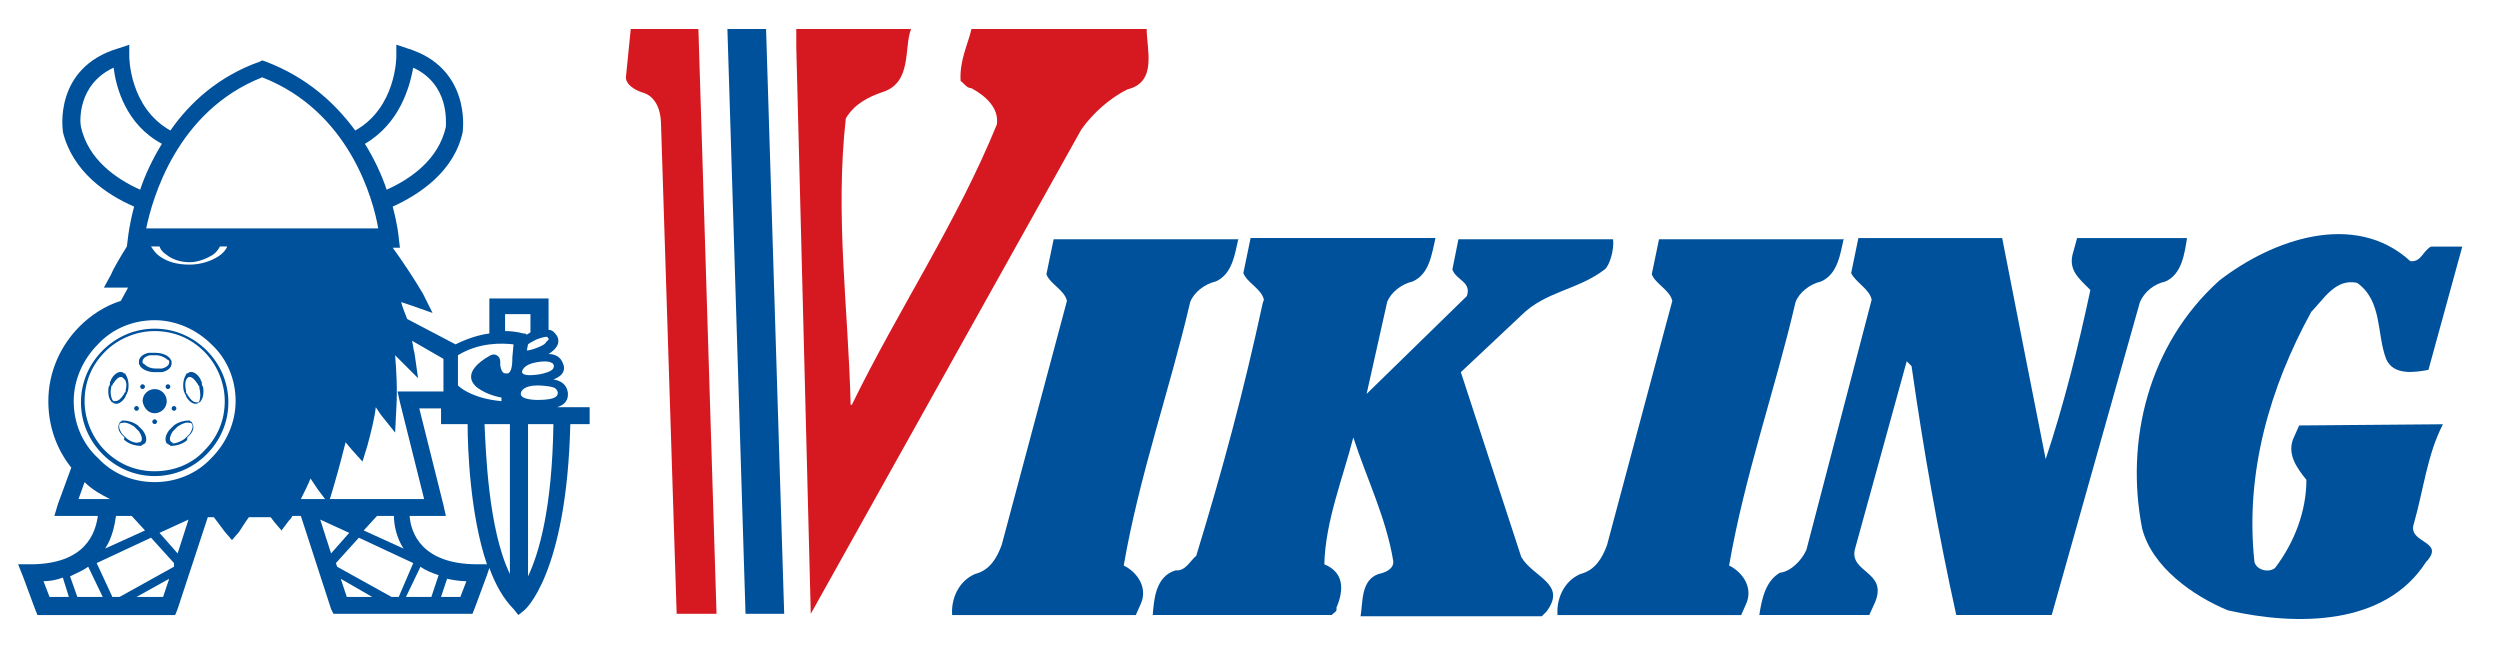 <?xml version="1.0" encoding="utf-8"?>
<!-- Generator: Adobe Illustrator 22.0.1, SVG Export Plug-In . SVG Version: 6.00 Build 0)  -->
<svg version="1.1" id="Layer_1" xmlns="http://www.w3.org/2000/svg" xmlns:xlink="http://www.w3.org/1999/xlink" x="0px" y="0px"
	 viewBox="0 0 206.9 53.9" style="enable-background:new 0 0 206.9 53.9;" xml:space="preserve">
<style type="text/css">
	.st0{fill:#00519B;}
	.st1{fill:#D61920;}
</style>
<title>brand_logo / fixed / viking copy 2</title>
<desc>Created with Sketch.</desc>
<g id="Group-20" transform="translate(174, 26)">
	<path id="Fill-1" class="st0" d="M-161.2,8.2c0.5,0,1-0.4,1-1c0-0.5-0.4-1-1-1c-0.5,0-1,0.4-1,1C-162.1,7.8-161.7,8.2-161.2,8.2
		L-161.2,8.2z M-160.1,6.2c0.1,0,0.2-0.1,0.2-0.2s-0.1-0.2-0.2-0.2c-0.1,0-0.2,0.1-0.2,0.2C-160.3,6.1-160.2,6.2-160.1,6.2
		L-160.1,6.2z M-162.2,6.2c0.1,0,0.2-0.1,0.2-0.2s-0.1-0.2-0.2-0.2c-0.1,0-0.2,0.1-0.2,0.2C-162.4,6.1-162.3,6.2-162.2,6.2
		L-162.2,6.2z M-161.2,9.1c0.1,0,0.2-0.1,0.2-0.2c0-0.1-0.1-0.2-0.2-0.2c-0.1,0-0.2,0.1-0.2,0.2C-161.4,9-161.3,9.1-161.2,9.1
		L-161.2,9.1z M-162.7,8c0.1,0,0.2-0.1,0.2-0.2s-0.1-0.2-0.2-0.2c-0.1,0-0.2,0.1-0.2,0.2S-162.8,8-162.7,8L-162.7,8z M-159.6,8
		c0.1,0,0.2-0.1,0.2-0.2s-0.1-0.2-0.2-0.2c-0.1,0-0.2,0.1-0.2,0.2S-159.7,8-159.6,8L-159.6,8z M-129.8,2.2c-0.2,0.1-0.4,0.2-0.5,0.3
		l-0.1,0.5c0.3,0,0.8-0.2,0.8-0.2l0,0c0.5-0.2,0.7-0.3,0.8-0.5c0.2-0.2,0.3-0.2,0.1-0.4C-128.7,1.8-129.5,2-129.8,2.2L-129.8,2.2z
		 M-130.4,1.7c0.1-0.1,0.2-0.1,0.3-0.2V0h-2.1v1.4c0.9,0,1.5,0.2,1.5,0.2C-130.5,1.6-130.5,1.6-130.4,1.7L-130.4,1.7z M-129.7,4
		c-1,0.2-1.1,0.7-1.1,0.8c0.1,0.4,1.2,0.2,1.3,0.2c0.7-0.1,1.1-0.3,1.2-0.4c0.2-0.2,0.2-0.5-0.1-0.6C-128.8,3.8-129.7,4-129.7,4
		L-129.7,4z M-128.1,6.1c-0.5-0.2-1.4-0.2-1.4-0.2c-1.2,0-1.4,0.5-1.4,0.7c0,0.5,1.3,0.5,1.4,0.5l0,0l0,0l0,0l0,0l0,0
		c0.8,0,1.2-0.1,1.4-0.2C-127.7,6.7-127.8,6.3-128.1,6.1L-128.1,6.1z M-130.3,9.1v12.6c0.9-1.9,2-5.6,2.1-12.6
		C-128.2,9.1-130.3,9.1-130.3,9.1z M-131.8,21.5V9.1h-2.1C-133.8,11.2-133.6,17.8-131.8,21.5L-131.8,21.5z M-162.7,23.4h2.2l0.5-1.5
		L-162.7,23.4z M-167.6,23.4h2.1l-1.2-2.5c-0.4,0.3-0.9,0.5-1.5,0.8L-167.6,23.4z M-159.6,20.6l-1.9-2.1l-4.5,2.1l1.3,2.8h0.6
		l4.5-2.5V20.6z M-160.8,18.1l1.5,1.7l0.9-2.8L-160.8,18.1z M-170.4,22.1l0.5,1.3h1.6l-0.5-1.6C-169.3,22-169.9,22.1-170.4,22.1
		L-170.4,22.1z M-137,21.9l-0.5,1.5h1.6l0.5-1.3C-136,22.1-136.5,22-137,21.9L-137,21.9z M-143.2,23.4l-2.6-1.5l0.5,1.5H-143.2z
		 M-139.2,20.9l-1.2,2.5h2.1l0.6-1.8C-138.3,21.4-138.8,21.2-139.2,20.9L-139.2,20.9z M-145.1,18.1l-2.4-1.1l0.9,2.8L-145.1,18.1z
		 M-139.8,20.6l-4.5-2.1l-1.9,2.1l0.1,0.3l4.5,2.5h0.6L-139.8,20.6z M-141.4,16.7h-1.4l-1.1,1.2l3.3,1.5
		C-141.2,18.5-141.4,17.4-141.4,16.7L-141.4,16.7z M-137.5,7.8h-1.8l2,8l0.2,0.9h-0.9h-2.1c0.1,1.4,1,4,5.6,4h0.8
		c-1.4-4.1-1.6-9.6-1.6-11.6h-2.2V7.8z M-163.1,16.7h-1.3c-0.1,0.7-0.3,1.8-0.9,2.7l3.3-1.5L-163.1,16.7z M-152.3-19.6
		c-7.1,2.8-9.1,10.1-9.6,12.5h19.2C-143.1-9.5-145.1-16.8-152.3-19.6L-152.3-19.6z M-143.8-14.1c0.8,1.3,1.4,2.6,1.8,3.8
		c2-0.9,4.3-2.5,4.9-5.2c0-0.4,0.3-3.5-2.7-4.9C-140.1-18.8-140.9-15.8-143.8-14.1L-143.8-14.1z M-162.4-10.3c0.4-1.2,1-2.5,1.8-3.8
		c-3-1.6-3.8-4.7-4-6.3c-3,1.4-2.8,4.5-2.7,4.9C-166.7-12.8-164.4-11.2-162.4-10.3L-162.4-10.3z M-158.3-4.1L-158.3-4.1
		c0.9,0,1.8-0.3,2.4-0.7c0.3-0.2,0.6-0.5,0.7-0.8h-0.6c-0.1,0.2-0.3,0.5-0.6,0.7c-0.5,0.3-1.2,0.6-1.9,0.6l0,0l0,0
		c-0.7,0-1.4-0.2-1.9-0.6c-0.3-0.2-0.5-0.4-0.6-0.7h-0.7c0.2,0.3,0.4,0.6,0.7,0.8C-160.1-4.3-159.3-4.1-158.3-4.1L-158.3-4.1z
		 M-147.1,15.3l-0.6-0.8l-0.6-0.9c-0.2,0.5-0.5,1.1-0.8,1.7H-147.1z M-139.9,2.2c0.1,0.4,0.1,0.7,0.2,1l0.3,2.1l-1.5-1.5l-0.4-0.4
		c0.1,1.2,0.2,2.8,0.1,4.4l-0.1,2l-1.2-1.5l-0.4-0.6c-0.1,0.9-0.4,2.1-0.7,3.2l-0.4,1.3l-0.9-1l-0.5-0.6c-0.2,0.8-0.5,2-1,3.7
		l-0.3,1h7.8l-2-8l-0.2-0.9h0.9h2.9V3.7L-139.9,2.2z M-168.1,12.7c-1.2-1.5-1.9-3.4-1.9-5.5l0,0l0,0c0-2.4,1-4.6,2.6-6.2l0,0
		c0.9-0.9,2.1-1.7,3.4-2.1l0.6-1.1h-0.8h-1.2l0.6-1.1c0.2-0.5,0.8-1.5,1.3-2.3l0,0l0.1-0.8c0,0,0.1-1,0.5-2.5
		c-2.3-1-5.1-2.9-5.9-6.2v-0.1c0,0-0.8-5.2,4.6-6.8l0.9-0.3v1c0,0,0,4.2,3.4,6.1c1.6-2.3,4-4.5,7.4-5.7l0.2-0.1l0.3,0.1
		c3.4,1.3,5.7,3.4,7.4,5.7c3.4-1.9,3.4-6.1,3.4-6.1v-1l0.9,0.3c5.3,1.6,4.6,6.8,4.6,6.8v0.1c-0.7,3.3-3.6,5.2-5.8,6.2
		c0.4,1.5,0.5,2.5,0.5,2.6l0.1,0.8h-0.6c0.8,1.1,1.8,2.6,2.5,3.8l0.8,1.6l-1.7-0.6l-0.9-0.3c0.1,0.4,0.3,0.9,0.5,1.4l4,2.1
		c1-0.5,2-0.8,2.8-0.9v-2.2v-0.7h0.7h3.5h0.7v0.7v1.9c0.3,0,0.5,0.2,0.7,0.5c0.1,0.2,0.4,0.8-0.7,1.5c0.5,0,1,0.2,1.2,0.8
		c0.1,0.2,0.3,0.9-0.8,1.3c0.6,0.1,1.1,0.4,1.2,1.1c0,0.2,0.1,0.9-0.9,1.2h0.4h2.3v1.4h-1.6c-0.3,12.5-3.8,15.4-3.8,15.4l-0.5,0.4
		l-0.4-0.5c-0.8-0.8-1.5-2-2-3.4l-0.2,0.6l-1,2.7l-0.2,0.5h-0.6h-10.4h-0.5l-0.2-0.4l-2.5-7.7h-0.7c-0.1,0.2-0.2,0.3-0.3,0.4
		l-0.6,0.8l-0.6-0.7l-0.3-0.4h-1.8c-0.3,0.4-0.6,0.9-0.8,1.2l-0.6,0.7l-0.6-0.7l-0.9-1.2h-0.5l-2.5,7.6l-0.2,0.5h-0.5h-10.4h-0.5
		l-0.2-0.5l-1-2.7l-0.4-1h1c4.6,0,5.4-2.6,5.6-4h-2.5h-1.1l0.3-1L-168.1,12.7z M-164.9,15.3c-0.8-0.4-1.5-0.8-2.1-1.4l-0.5,1.4
		H-164.9z M-161.2,13.4c1.7,0,3.2-0.7,4.3-1.8c1.1-1.1,1.8-2.6,1.8-4.3l0,0l0,0c0-1.7-0.7-3.2-1.8-4.3l0,0c-1.1-1.1-2.6-1.8-4.3-1.8
		l0,0l0,0c-1.7,0-3.2,0.7-4.3,1.8l0,0c-1.1,1.1-1.8,2.6-1.8,4.3l0,0l0,0c0,1.7,0.7,3.2,1.8,4.3l0,0
		C-164.4,12.7-162.9,13.4-161.2,13.4L-161.2,13.4L-161.2,13.4z M-161.2,13L-161.2,13c-1.6,0-3-0.6-4.1-1.7l0,0c-1-1-1.7-2.5-1.7-4.1
		l0,0l0,0c0-1.6,0.6-3,1.7-4.1l0,0c1-1,2.5-1.7,4.1-1.7l0,0l0,0c1.6,0,3,0.6,4.1,1.7c1,1,1.7,2.5,1.7,4.1l0,0l0,0
		c0,1.6-0.6,3-1.7,4.1C-158.1,12.4-159.6,13-161.2,13L-161.2,13z M-161.2,13.9L-161.2,13.9c1.8,0,3.5-0.7,4.7-2c1.2-1.2,2-2.9,2-4.7
		l0,0l0,0c0-1.8-0.7-3.5-2-4.7c-1.2-1.2-2.9-2-4.7-2l0,0l0,0c-1.8,0-3.5,0.7-4.7,2l0,0c-1.2,1.2-2,2.9-2,4.7l0,0l0,0
		c0,1.8,0.7,3.5,2,4.7C-164.7,13.2-163,13.9-161.2,13.9L-161.2,13.9z M-149.7-5.4l0.2-0.2h0.4c0.1,0.2,0.3,0.5,0.6,0.7
		c0.5,0.3,1.2,0.6,1.9,0.6l0,0l0,0c0.8,0,1.4-0.2,1.9-0.6c0.3-0.2,0.5-0.4,0.6-0.7h0.6c-0.2,0.3-0.4,0.6-0.7,0.8
		c-0.6,0.4-1.5,0.7-2.4,0.7l0,0l0,0c-0.9,0-1.8-0.3-2.4-0.7C-149.3-5-149.5-5.2-149.7-5.4L-149.7-5.4z M-154.6-5.1l2.4,4.3l2.2-3.9
		c0.2,0.2,0.4,0.4,0.6,0.5c0.7,0.5,1.7,0.8,2.8,0.8l0,0l0,0c1.1,0,2.1-0.3,2.8-0.8c0.3-0.2,0.6-0.5,0.8-0.8c0.5,0.6,1,1.4,1.6,2.2
		l-0.4-0.1l-1.4-0.5l0.5,1.4c0,0,0.6,1.5,1,3.1l-1.4-1.4l0.2,2c0,0,0.2,1.8,0.3,4l-0.3-0.3l-1.1-1.5l-0.2,1.9c0,0-0.1,1.6-0.5,3.3
		l-0.5-0.6l-1-1.2l-0.3,1.5c0,0-0.2,0.9-0.9,3.6l-0.5-0.7l-0.8-1.1l-0.5,1.2c0,0-0.8,2.1-1.6,3.5l-1.3-1.7l-0.6-0.8l-0.5,0.9
		c0,0-0.9,1.4-1.6,2.4l-1.4-1.7c0.4-0.3,0.9-0.7,1.3-1c1.6-1.6,2.6-3.8,2.6-6.2l0,0l0,0c0-2.4-1-4.6-2.6-6.2
		c-0.1-0.1-0.2-0.2-0.2-0.2c0.9,0.1,1.8,0.2,2.8,0.2c0.1,0,0.2,0,0.4,0c1.4,0,2.7-0.2,4-0.4c0.3-0.1,0.6-0.1,0.9-0.2
		c1.5-0.4,2.8-0.9,3.4-1.4l-0.2-0.3c-0.6,0.4-1.7,0.9-3.2,1.3c-0.3,0.1-0.6,0.1-0.9,0.2c-1.2,0.2-2.6,0.4-3.9,0.4h-0.3
		c-1.1,0-2.3-0.1-3.3-0.3c-1.5-1.2-3.4-1.9-5.5-1.9l0,0l0,0c-0.3,0-0.7,0-1,0.1l0.6-1l0.6-1.1h-1.3h-0.8c0.3-0.5,0.7-1.1,0.9-1.5
		c0.2,0.4,0.5,0.7,0.9,1c0.7,0.5,1.7,0.8,2.8,0.8l0,0l0,0c1.1,0,2.1-0.3,2.8-0.8C-155.1-4.5-154.8-4.8-154.6-5.1L-154.6-5.1z
		 M-158.7,10.3c0.1-0.1,0.1-0.1,0.2-0.2c0.1-0.1,0.1-0.1,0.2-0.2c0.2-0.3,0.3-0.6,0.2-0.8l0,0l-0.1-0.1l0,0h-0.1
		c-0.3-0.1-0.7,0.1-1,0.3l0,0l0,0c-0.1,0.1-0.1,0.1-0.2,0.2l0,0c-0.1,0.1-0.1,0.1-0.2,0.2c-0.2,0.3-0.3,0.6-0.2,0.8l0,0l0.1,0.1
		c0,0,0.1,0,0.1,0.1C-159.5,10.7-159.1,10.6-158.7,10.3C-158.8,10.3-158.8,10.3-158.7,10.3L-158.7,10.3z M-158.6,10.5
		c-0.4,0.3-0.9,0.4-1.2,0.4c-0.1,0-0.1,0-0.2-0.1l0,0c-0.1,0-0.1-0.1-0.2-0.1l0,0l0,0l0,0c-0.2-0.3-0.1-0.7,0.2-1.1
		c0.1-0.1,0.1-0.1,0.2-0.2l0,0c0.1-0.1,0.1-0.1,0.2-0.2l0,0l0,0c0.4-0.3,0.9-0.4,1.2-0.4c0.1,0,0.1,0,0.2,0.1l0,0
		c0.1,0,0.1,0.1,0.1,0.1l0,0c0.2,0.3,0.1,0.7-0.2,1c-0.1,0.1-0.1,0.1-0.2,0.2l0,0C-158.5,10.4-158.5,10.4-158.6,10.5L-158.6,10.5
		L-158.6,10.5z M-157.5,6.1c0-0.1,0-0.2-0.1-0.2c0-0.1-0.1-0.2-0.1-0.2c-0.2-0.3-0.4-0.5-0.6-0.5l0,0h-0.1l0,0l-0.1,0.1
		c-0.2,0.2-0.2,0.6-0.1,1.1l0,0l0,0c0,0.1,0,0.2,0.1,0.2c0,0.1,0.1,0.2,0.1,0.2c0.2,0.3,0.4,0.5,0.7,0.5l0,0h0.1l0.1-0.1
		C-157.4,6.9-157.4,6.5-157.5,6.1L-157.5,6.1L-157.5,6.1z M-157.2,6c0.1,0.5,0,1-0.2,1.2c0,0.1-0.1,0.1-0.1,0.1
		c-0.1,0-0.1,0.1-0.2,0.1l0,0l0,0c-0.3,0.1-0.7-0.2-0.9-0.6c0-0.1-0.1-0.2-0.1-0.2l0,0c0-0.1-0.1-0.2-0.1-0.3l0,0l0,0
		c-0.1-0.5,0-1,0.2-1.3c0-0.1,0.1-0.1,0.1-0.1l0,0c0.1,0,0.1-0.1,0.2-0.1l0,0c0.3-0.1,0.7,0.2,0.9,0.6c0,0.1,0.1,0.2,0.1,0.2l0,0
		C-157.3,5.8-157.3,5.9-157.2,6C-157.3,6-157.2,6-157.2,6L-157.2,6z M-161.1,3.4c-0.1,0-0.2,0-0.3,0l0,0c-0.1,0-0.2,0-0.2,0
		c-0.4,0.1-0.6,0.3-0.6,0.5l0,0V4l0,0c0,0,0,0.1,0.1,0.1c0.2,0.2,0.5,0.4,1,0.4l0,0l0,0c0.1,0,0.2,0,0.3,0l0,0c0.1,0,0.2,0,0.2,0
		c0.4-0.1,0.6-0.3,0.6-0.5l0,0V3.9c0,0,0-0.1-0.1-0.1l0,0C-160.3,3.6-160.7,3.4-161.1,3.4L-161.1,3.4L-161.1,3.4z M-161.1,3.2
		c0.5,0,1,0.2,1.2,0.5l0,0c0,0.1,0.1,0.1,0.1,0.2l0,0c0,0.1,0,0.1,0,0.2l0,0l0,0l0,0c0,0.3-0.3,0.6-0.8,0.7c-0.1,0-0.2,0-0.3,0l0,0
		c-0.1,0-0.2,0-0.3,0l0,0l0,0l0,0c-0.5,0-1-0.2-1.2-0.5c0-0.1-0.1-0.1-0.1-0.2l0,0c0-0.1,0-0.1,0-0.2l0,0c0-0.3,0.3-0.6,0.8-0.7
		c0.1,0,0.2,0,0.3,0l0,0C-161.3,3.2-161.2,3.2-161.1,3.2L-161.1,3.2L-161.1,3.2z M-163.5,10.3c-0.1-0.1-0.1-0.1-0.2-0.2l0,0
		c-0.1-0.1-0.1-0.1-0.2-0.2c-0.2-0.3-0.3-0.6-0.2-0.8l0,0L-164,9l0,0h0.1c0.3-0.1,0.7,0.1,1,0.3l0,0l0,0c0.1,0.1,0.1,0.1,0.2,0.2
		c0.1,0.1,0.1,0.1,0.2,0.2c0.2,0.3,0.3,0.6,0.2,0.8l0,0l0,0l-0.1,0.1l0,0h-0.1l0,0C-162.7,10.7-163.1,10.6-163.5,10.3L-163.5,10.3
		L-163.5,10.3z M-163.6,10.5c0.4,0.3,0.9,0.4,1.2,0.4c0.1,0,0.1,0,0.2-0.1c0.1,0,0.1-0.1,0.2-0.1l0,0l0,0l0,0
		c0.2-0.3,0.1-0.7-0.2-1.1c-0.1-0.1-0.1-0.1-0.2-0.2l0,0c-0.1-0.1-0.1-0.1-0.2-0.2l0,0l0,0l0,0c-0.4-0.3-0.9-0.4-1.2-0.4
		c-0.1,0-0.1,0-0.2,0.1l0,0c-0.1,0-0.1,0.1-0.1,0.1l0,0c-0.2,0.3-0.1,0.7,0.2,1c0.1,0.1,0.1,0.1,0.2,0.2
		C-163.8,10.4-163.7,10.4-163.6,10.5L-163.6,10.5L-163.6,10.5z M-164.8,6.1c0-0.1,0-0.2,0.1-0.2l0,0c0-0.1,0.1-0.2,0.1-0.2
		c0.2-0.3,0.4-0.5,0.6-0.5l0,0h0.1l0,0l0.1,0.1c0.3,0.2,0.3,0.6,0.2,1l0,0l0,0c0,0.1,0,0.2-0.1,0.2c0,0.1-0.1,0.2-0.1,0.2
		c-0.2,0.3-0.4,0.5-0.7,0.5l0,0h-0.1l-0.1-0.1C-164.8,6.9-164.9,6.5-164.8,6.1L-164.8,6.1L-164.8,6.1z M-165,6c-0.1,0.5,0,1,0.2,1.2
		l0,0c0,0.1,0.1,0.1,0.1,0.1c0.1,0,0.1,0.1,0.2,0.1l0,0l0,0l0,0c0.3,0.1,0.7-0.2,0.9-0.6c0-0.1,0.1-0.2,0.1-0.2l0,0
		c0-0.1,0.1-0.2,0.1-0.3l0,0l0,0c0.1-0.5,0-1-0.2-1.3c0-0.1-0.1-0.1-0.1-0.1c-0.1,0-0.1-0.1-0.2-0.1l0,0c-0.3-0.1-0.7,0.2-0.9,0.6
		c0,0.1-0.1,0.2-0.1,0.2l0,0C-164.9,5.8-164.9,5.9-165,6L-165,6L-165,6z M-132.6,4.2c0,0.1,0.1,0.7,0.4,0.7h0.1c0,0,0.5,0.2,0.5-1.2
		V3.6l0.1-1.1c-0.9-0.1-2.8-0.2-4.6,0.9v2.5c0.3,0.3,1.4,1.1,3.6,1.3V6.9c-0.6-0.1-1.5-0.4-2.1-0.9c-0.2-0.2-1.3-1.2,1.2-2.6
		c0.4-0.2,0.8,0.1,0.8,0.5V4.2z"/>
	<path id="Fill-3" class="st1" d="M-106.9,24.8l-1.2-46.9v-1.5h9.5c-0.6,1.5,0.1,4.4-2.3,5.2c-1.2,0.4-2.4,1-3.1,2.2
		c-0.9,8.1,0.2,15.6,0.4,23.7h0.1c3.8-7.8,8.7-15.1,12-23.2c0.2-1.4-1-2.4-2.1-3c-0.4,0-0.6-0.4-0.9-0.6c-0.1-1.7,0.6-3,0.9-4.3
		h14.5c0,1.7,0.9,4.4-1.6,5c-1.4,0.7-2.8,1.9-3.8,3.3L-106.9,24.8z"/>
	<g id="Group-7" transform="translate(174.977, 16.911)">
		<g id="Clip-6">
		</g>
		<path id="Fill-5" class="st0" d="M-149.5-21.3c0.9,0.1,1-0.8,1.7-1.2h2.6l-2.8,10.2c-1.1,0.2-2.9,0.5-3.5-0.9
			c-0.8-2.1-0.3-4.8-2.4-6.3c-1.8-0.4-2.8,1.4-3.8,2.4c-3.4,6.2-5.5,13.3-4.7,20.7c0.2,0.7,1.2,0.9,1.7,0.5c1.6-2.1,2.6-4.7,2.6-7.3
			c-0.8-1-1.7-2.2-1-3.6l0.4-0.9l11.9-0.1c-1.3,2.5-1.6,5.4-2.4,8.2c-0.6,1.7,2.7,1.4,1,3.2c-3.4,5.3-10.7,5.3-16.4,4
			c-2.9-1.2-6.3-3.6-7.1-6.8c-1.4-7.2,0.5-15.2,6.4-20.5C-160.9-23.1-154.1-25.5-149.5-21.3"/>
	</g>
	<path id="Fill-8" class="st0" d="M-71.5-6.3c-0.3,1.3-0.5,3-1.9,3.6c-0.9,0.2-1.8,0.9-2.1,1.7c-1.7,7.3-4.2,14.3-5.5,21.8
		c1.2,0.6,2,1.9,1.4,3.2l-0.4,0.9h-15.2c-0.1-1.3,0.5-2.8,1.9-3.4c1.2-0.3,1.8-1.3,2.2-2.4l5.4-20.2c-0.2-0.9-1.4-1.4-1.7-2.2
		l0.6-2.9h15.3V-6.3z"/>
	<path id="Fill-10" class="st0" d="M-21.4-6.3c-0.3,1.3-0.5,3-1.9,3.6c-0.9,0.2-1.8,0.9-2.1,1.7c-1.7,7.3-4.2,14.3-5.5,21.8
		c1.2,0.6,2,1.9,1.4,3.2l-0.4,0.9h-15.2c-0.1-1.3,0.5-2.8,1.9-3.4c1.2-0.3,1.8-1.3,2.2-2.4l5.4-20.2C-35.8-2-37-2.5-37.3-3.3
		l0.6-2.9h15.3V-6.3z"/>
	<path id="Fill-12" class="st0" d="M-60.9,6.6l8.3-8.1c0.4-1.2-0.9-1.3-1.2-2.2l0.5-2.5h12.8c0.1,0.9-0.3,2.2-0.7,2.5
		c-2.2,1.7-4.9,1.8-6.9,3.8l-5,4.7l5,15.3c1,1.7,3.8,2.2,2.1,4.5l-0.4,0.4h-15c0.2-1.1,0-3,1.5-3.5c0.5-0.1,1.3-0.4,1.2-1.1
		c-0.6-3.6-2.2-6.8-3.3-10.2c-0.9,3.5-2.3,6.9-2.4,10.5c1.7,0.7,1.6,2.2,1,3.6c0.1,0.3-0.2,0.4-0.4,0.6h-14.8
		c0.1-1.2,0.2-3.2,1.9-3.7c0.8,0.1,1.2-0.8,1.7-1.2c2.2-7.2,3.9-13.5,5.5-20.9l0.1-0.3c-0.2-0.9-1.4-1.4-1.7-2.2l0.6-2.9l0,0h15.3
		l0,0c-0.3,1.3-0.5,3-1.9,3.6C-58-2.5-58.9-1.8-59.2-1L-60.9,6.6z"/>
	<path id="Fill-14" class="st0" d="M-2.1-6.3l-0.3,1.1C-2.9-3.7-2-3-1-2c-1,4.7-2.2,9.5-3.7,14C-5.9,6-7.1-0.2-8.3-6.3h-2.1h-7.4
		h-2.4l-0.6,2.9c0.4,0.8,1.5,1.3,1.7,2.2l-5.4,20.7c-0.4,0.9-1.3,1.8-2.2,1.9c-1.2,0.7-1.5,2.2-1.7,3.5h9.1l0.5-1.1
		c1-2.5-2.1-2.4-1.7-4.3l4.3-15.6l0.4,0.4c1,7,2.2,13.8,3.7,20.6h7.9L3.1-1c0.4-0.9,1.2-1.5,2.1-1.7C6.6-3.3,6.8-5.1,7-6.3H-2.1z"/>
	<path id="Fill-16" class="st1" d="M-114.7,24.8l-1.5-48.4h-5.6l-0.4,4c0,0-0.1,0.8,1.5,1.3c0,0,1.3,0.3,1.4,2.4l1.3,40.7H-114.7z"
		/>
	<polygon id="Fill-18" class="st0" points="-110.6,-23.6 -109.1,24.8 -112.3,24.8 -113.8,-23.6 	"/>
</g>
</svg>
